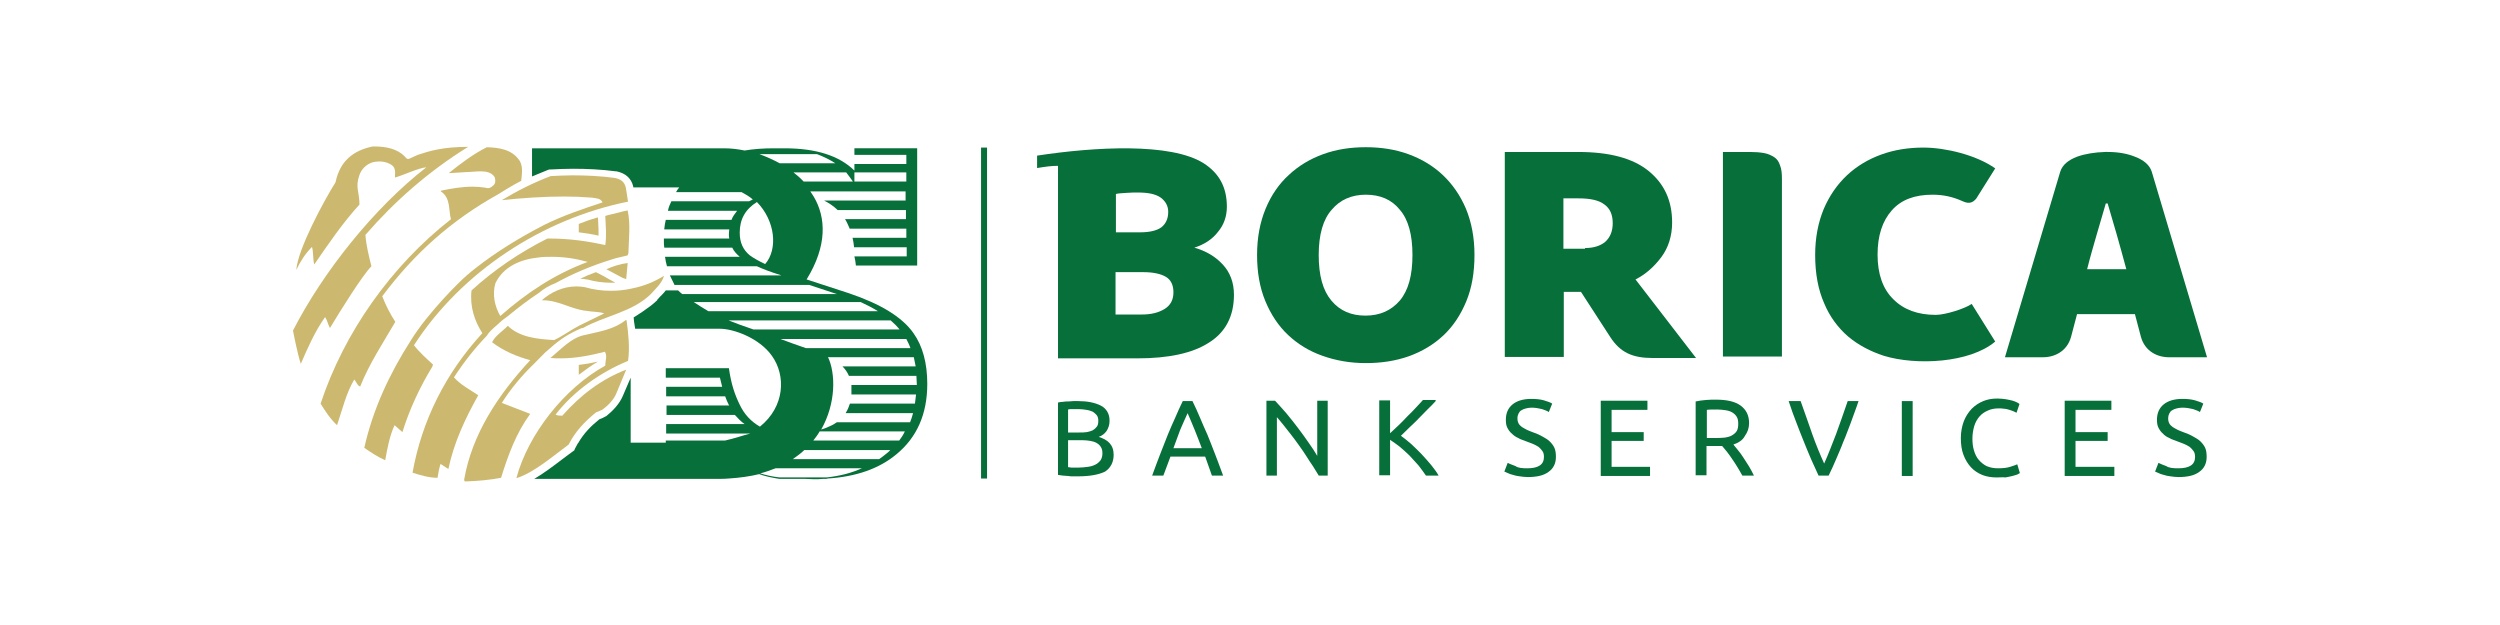 <svg width="224" height="56" viewBox="0 0 224 56" fill="none" xmlns="http://www.w3.org/2000/svg">
<path d="M88.439 13.223H87.903V42.876H88.439V13.223Z" fill="#076F39"/>
<path d="M76.086 26.282L72.271 25.038C74.145 21.995 74.011 19.474 72.906 17.609C72.806 17.445 72.706 17.315 72.606 17.151H81.141V17.969H73.844C74.279 18.198 74.68 18.46 75.016 18.787C75.016 18.787 75.016 18.787 75.049 18.819H81.174V19.637H75.718C75.885 19.9 75.987 20.16 76.12 20.456C76.12 20.456 76.12 20.456 76.12 20.488H81.208V21.306H76.388C76.455 21.569 76.489 21.83 76.522 22.125V22.157H81.241V22.975H76.555C76.622 23.238 76.656 23.498 76.689 23.793H82.179V13.287H77.56H76.555V13.876H77.56H81.208V14.694H76.555V15.284C75.183 13.942 73.108 13.288 70.296 13.288C70.162 13.288 70.029 13.288 69.894 13.288C69.694 13.288 69.492 13.288 69.292 13.288C68.389 13.288 67.518 13.353 66.715 13.485C66.079 13.354 65.443 13.288 64.874 13.288H47.67V15.809C48.138 15.612 48.607 15.416 49.109 15.219L49.21 15.186H49.31C49.979 15.153 50.648 15.121 51.352 15.121C52.624 15.121 53.929 15.186 55.167 15.35H55.201H55.234C56.038 15.514 56.573 15.973 56.741 16.725V16.758V16.791H60.858C60.757 16.922 60.657 17.052 60.589 17.183C60.589 17.183 60.589 17.183 60.589 17.216H66.447C66.814 17.413 67.149 17.609 67.451 17.871C67.351 17.936 67.217 17.969 67.117 18.034H60.155C60.02 18.297 59.92 18.557 59.853 18.852C59.853 18.852 59.853 18.852 59.853 18.885H66.046C65.844 19.146 65.644 19.408 65.543 19.703H59.653C59.585 19.965 59.552 20.226 59.518 20.521C59.518 20.521 59.518 20.521 59.518 20.553H65.342C65.342 20.684 65.309 20.816 65.309 20.979C65.309 21.11 65.309 21.241 65.342 21.371H59.485C59.485 21.469 59.485 21.568 59.485 21.666C59.485 21.83 59.485 21.994 59.518 22.157V22.19H65.61C65.744 22.484 65.978 22.747 66.246 22.975L66.28 23.008H59.586C59.619 23.302 59.686 23.564 59.753 23.826C59.753 23.826 59.753 23.826 59.753 23.858H67.819C68.388 24.121 69.091 24.382 69.928 24.644L69.995 24.677H60.02C60.155 24.971 60.288 25.234 60.422 25.495C60.422 25.495 60.422 25.495 60.422 25.528H72.505L74.982 26.346H61.125C60.991 26.248 60.891 26.149 60.757 26.018H59.654C59.486 26.248 59.285 26.443 59.118 26.607C59.018 26.706 58.951 26.804 58.884 26.87V26.902L58.85 26.935C58.181 27.589 56.776 28.441 56.776 28.441L56.809 28.801C56.843 28.998 56.876 29.226 56.91 29.456H64.507C65.712 29.456 68.022 30.273 69.16 31.877C70.432 33.645 70.331 36.427 68.09 38.227C67.286 37.769 66.683 37.114 66.281 36.264C65.846 35.38 65.512 34.431 65.31 32.99H64.339H59.654V33.841H64.507C64.573 34.136 64.64 34.397 64.707 34.659H59.687V35.509H64.975C65.076 35.804 65.177 36.033 65.31 36.295L65.344 36.327H59.721V37.179H65.846C66.114 37.473 66.382 37.769 66.716 37.996H59.687V38.847H67.218C66.582 39.011 65.845 39.272 64.975 39.47H59.654V39.666H56.508V33.841L55.805 35.477C55.504 36.197 54.868 36.852 54.366 37.245L54.333 37.278L54.265 37.309C54.098 37.408 53.897 37.506 53.697 37.572C52.927 38.194 52.324 38.815 51.822 39.667V39.699H51.789C51.689 39.863 51.622 40.027 51.521 40.19L51.454 40.354L51.319 40.452C51.019 40.681 50.684 40.91 50.349 41.172C49.579 41.761 48.709 42.415 47.873 42.906H64.374C64.708 42.906 65.01 42.906 65.31 42.874C66.315 42.808 67.218 42.678 68.022 42.481C68.557 42.678 69.193 42.808 69.829 42.906H72.105C72.374 42.906 72.641 42.939 72.942 42.939C73.21 42.939 73.477 42.939 73.746 42.906H74.046C74.08 42.906 74.147 42.874 74.18 42.874C76.724 42.711 78.766 41.99 80.306 40.714C82.146 39.208 83.084 37.113 83.084 34.397C83.084 32.564 82.682 31.025 81.846 29.848C80.838 28.409 78.897 27.231 76.086 26.282ZM76.555 15.448H81.207V16.266H76.555V15.448ZM68.555 23.663C67.952 23.369 67.484 23.107 67.183 22.878C66.58 22.388 66.279 21.733 66.279 20.849C66.279 19.638 66.781 18.754 67.818 18.101C69.459 19.769 69.726 22.321 68.555 23.663ZM69.861 14.63C69.258 14.303 68.656 14.04 68.053 13.813H73.208C73.811 14.041 74.345 14.303 74.847 14.63H69.861ZM71.099 15.448H75.819C76.02 15.71 76.22 15.972 76.421 16.266H72.002C71.734 15.973 71.433 15.71 71.099 15.448ZM63.468 27.885C63.032 27.624 62.598 27.362 62.163 27.067H77.124C77.693 27.33 78.195 27.59 78.663 27.885H63.468ZM67.517 29.523C66.647 29.228 65.91 28.966 65.274 28.705H79.801C80.102 28.966 80.369 29.228 80.604 29.523H67.517ZM69.928 30.373H81.207C81.341 30.636 81.475 30.896 81.576 31.191H72.204C71.367 30.896 70.597 30.635 69.928 30.373ZM74.077 42.777H69.86C69.224 42.713 68.655 42.58 68.119 42.417C68.622 42.287 69.056 42.123 69.491 41.959H77.223C76.286 42.385 75.249 42.646 74.077 42.777ZM79.332 40.716C79.165 40.846 78.964 41.01 78.763 41.141H71.031C71.399 40.879 71.768 40.617 72.068 40.323H79.766C79.667 40.453 79.5 40.585 79.332 40.716ZM80.571 39.471H72.873C73.074 39.21 73.275 38.949 73.441 38.654H81.073C80.939 38.948 80.772 39.21 80.571 39.471ZM82.043 32.828H75.484C75.718 33.056 75.92 33.351 76.052 33.646C76.052 33.646 76.052 33.646 76.052 33.678H82.11C82.11 33.908 82.145 34.137 82.145 34.399C82.145 34.432 82.145 34.464 82.145 34.496H76.287C76.287 34.66 76.287 34.856 76.287 35.019C76.287 35.118 76.287 35.216 76.287 35.314C76.287 35.314 76.287 35.314 76.287 35.347H82.078C82.043 35.642 82.011 35.903 81.978 36.165H76.154C76.053 36.46 75.953 36.721 75.786 36.983C75.786 36.983 75.786 36.983 75.786 37.016H81.81C81.744 37.31 81.643 37.572 81.542 37.834H74.983C74.816 37.933 74.648 38.064 74.481 38.128C74.213 38.26 73.913 38.391 73.578 38.488C74.916 36.132 74.883 33.449 74.18 31.976C74.18 31.976 74.214 32.008 74.248 32.008C74.248 32.008 74.248 32.008 74.281 32.008C74.281 32.008 74.281 32.008 74.315 32.008H81.878C81.942 32.271 81.977 32.534 82.043 32.828Z" fill="#076F39"/>
<path d="M51.857 33.581C52.425 33.156 52.961 32.763 53.564 32.402C52.995 32.533 52.426 32.632 51.857 32.697V33.581Z" fill="#CCB96F"/>
<path d="M53.395 24.385C52.926 24.548 52.458 24.745 51.988 24.974C52.19 24.974 52.39 25.007 52.557 25.039H52.591H52.624C53.327 25.236 54.03 25.334 54.767 25.334C54.9 25.334 55.001 25.334 55.135 25.334L54.03 24.712L53.395 24.385Z" fill="#CCB96F"/>
<path d="M51.857 20.064V20.815C52.459 20.882 53.028 20.979 53.631 21.111C53.631 20.718 53.631 20.293 53.596 19.868C53.596 19.737 53.596 19.606 53.563 19.475C52.995 19.638 52.426 19.834 51.857 20.064Z" fill="#CCB96F"/>
<path d="M34.25 26.545C37.161 22.65 40.508 19.704 44.625 17.413C44.625 17.413 45.964 16.563 46.7 16.202C46.766 15.581 46.901 14.795 46.465 14.272C45.795 13.388 44.724 13.224 43.62 13.191C42.482 13.747 41.21 14.696 40.206 15.515L41.813 15.417C42.147 15.417 42.616 15.352 43.051 15.352C43.587 15.352 44.056 15.45 44.323 15.875C44.39 16.105 44.423 16.366 44.256 16.563C44.123 16.661 43.988 16.857 43.721 16.857C43.654 16.857 43.62 16.857 43.554 16.825C43.153 16.76 42.751 16.727 42.349 16.727C41.378 16.727 40.441 16.89 39.504 17.087V17.153C40.408 17.742 40.173 18.855 40.408 19.64C35.053 23.829 30.834 29.786 28.726 36.168C29.128 36.823 29.597 37.543 30.2 38.099C30.668 36.724 31.003 35.252 31.739 34.008C31.94 34.204 32.006 34.564 32.274 34.63C33.078 32.601 34.349 30.671 35.421 28.838C34.952 28.115 34.55 27.33 34.25 26.545Z" fill="#CCB96F"/>
<path d="M40.676 33.811C41.546 32.468 42.517 31.225 43.621 30.079C43.855 29.687 44.224 29.392 44.525 29.13C44.692 28.966 44.859 28.835 44.993 28.705L45.562 28.279C46.432 27.558 47.337 26.872 48.274 26.25C48.743 25.857 49.245 25.563 49.781 25.367C51.32 24.516 52.96 23.828 54.633 23.305C55.001 23.175 55.37 23.076 55.704 23.011C55.905 22.978 56.072 22.912 56.239 22.88L56.306 22.683C56.34 21.374 56.508 20.098 56.239 18.854C56.005 18.887 55.771 18.952 55.537 19.017L54.599 19.246C54.465 19.28 54.365 19.311 54.232 19.344C54.265 20.162 54.365 21.112 54.232 21.963C52.658 21.604 50.985 21.373 49.278 21.373C49.211 21.373 49.111 21.373 49.044 21.373C46.567 22.617 44.258 24.188 42.249 26.021C42.082 27.461 42.518 28.77 43.22 29.85C39.907 33.45 37.798 37.705 36.962 42.352C37.665 42.581 38.434 42.81 39.204 42.81C39.271 42.385 39.337 41.992 39.472 41.567L40.174 42.026C40.676 39.636 41.68 37.508 42.852 35.414C42.082 34.891 41.279 34.498 40.676 33.811ZM44.392 25.367C45.128 23.861 46.668 23.239 48.207 23.076C48.609 23.011 49.044 23.011 49.446 23.011C50.55 23.011 51.621 23.174 52.658 23.468C49.646 24.582 47.136 26.283 44.826 28.313C44.324 27.461 44.09 26.348 44.392 25.367Z" fill="#CCB96F"/>
<path d="M44.962 36.102C45.766 34.826 46.736 33.68 47.774 32.665L48.845 31.585C49.046 31.422 49.213 31.257 49.413 31.094C50.183 30.407 50.987 29.883 52.058 29.425C52.125 29.393 52.191 29.393 52.225 29.393C54.199 28.28 56.643 27.985 58.316 26.349C58.719 25.892 59.354 25.334 59.489 24.713C58.651 25.237 57.715 25.628 56.71 25.825L56.577 25.858C55.974 25.989 55.372 26.055 54.736 26.055C53.966 26.055 53.162 25.956 52.393 25.727C52.158 25.695 51.891 25.662 51.656 25.662C50.452 25.662 49.347 26.185 48.543 26.905H48.644C50.083 26.905 51.188 27.723 52.56 27.854C53.062 27.951 53.731 27.919 54.133 28.083L51.924 29.163C51.155 29.555 50.418 30.113 49.648 30.472C48.142 30.374 46.602 30.242 45.498 29.197C45.029 29.687 44.36 30.079 44.092 30.669C45.13 31.454 46.302 31.945 47.507 32.272C44.661 35.349 42.284 38.884 41.582 43.008L41.649 43.138C42.787 43.105 43.858 43.008 44.895 42.81C45.531 40.781 46.234 38.817 47.507 37.083L44.962 36.102Z" fill="#CCB96F"/>
<path d="M38.799 32.665C38.23 32.142 37.56 31.552 37.092 30.93C41.343 24.352 48.605 19.606 56.271 18.068C56.204 17.544 56.137 17.249 56.069 16.791C55.936 16.268 55.601 16.038 55.065 15.941C53.86 15.777 52.589 15.71 51.316 15.71C50.647 15.71 49.977 15.744 49.341 15.777C47.801 16.366 46.362 17.086 44.956 17.937C46.764 17.74 48.705 17.609 50.545 17.609C51.383 17.609 52.219 17.642 53.023 17.707C53.391 17.773 53.792 17.74 53.994 18.133C52.22 18.722 50.446 19.311 48.739 20.161C46.53 21.307 44.488 22.551 42.614 24.023C41.543 24.841 40.606 25.823 39.702 26.805C38.664 27.95 37.594 29.227 36.79 30.536C34.883 33.515 33.41 36.689 32.64 40.125C33.209 40.519 33.845 40.944 34.514 41.239C34.715 40.125 34.916 39.046 35.351 38.097L36.054 38.719C36.69 36.69 37.593 34.726 38.732 32.86L38.799 32.665Z" fill="#CCB96F"/>
<path d="M56.107 25.007L56.241 23.567C55.638 23.631 54.902 23.861 54.333 24.122L55.805 24.908L56.107 25.007Z" fill="#CCB96F"/>
<path d="M53.396 36.952C53.596 36.887 53.798 36.789 53.998 36.69C54.4 36.396 55.002 35.839 55.236 35.217L56.107 33.122C53.898 33.973 52.024 35.38 50.383 37.246C50.183 37.246 49.949 37.246 49.781 37.147C51.388 35.053 53.797 33.351 56.274 32.336C56.441 31.224 56.308 29.882 56.141 28.704L56.074 28.671C54.969 29.553 53.63 29.718 52.258 30.045C51.086 30.341 50.25 31.322 49.312 32.074C49.614 32.108 49.949 32.108 50.249 32.108C51.622 32.108 52.894 31.844 54.199 31.517C54.433 31.911 54.232 32.271 54.232 32.761C50.55 34.79 47.304 38.947 46.267 42.842C47.806 42.384 49.614 40.813 50.952 39.831C51.555 38.654 52.325 37.836 53.396 36.952Z" fill="#CCB96F"/>
<path d="M29.563 29.392C30.467 27.886 32.508 24.612 33.279 23.86C33.044 22.91 32.81 21.994 32.743 21.046C35.32 18.068 38.399 15.351 41.947 13.158C39.704 13.158 38.5 13.518 37.429 13.877C36.492 14.271 36.592 14.401 36.258 14.009C35.622 13.354 34.617 13.125 33.614 13.125C33.547 13.125 33.48 13.125 33.379 13.125C31.672 13.485 30.467 14.401 30.065 16.332C29.028 17.969 26.651 22.387 26.551 24.188C26.885 23.467 27.354 22.715 27.956 22.125C28.09 22.584 28.023 23.206 28.158 23.697C29.396 21.896 30.734 19.933 32.208 18.329C32.208 17.183 31.806 16.791 32.208 15.678C32.375 15.187 32.776 14.762 33.312 14.566C33.513 14.5 33.748 14.467 33.981 14.467C34.317 14.467 34.617 14.533 34.885 14.664C35.454 14.926 35.42 15.286 35.387 15.907C36.023 15.744 37.563 15.024 38.199 14.992C33.513 18.626 28.928 24.385 26.25 29.622C26.25 29.622 26.652 31.717 26.953 32.6C27.588 31.128 28.224 29.687 29.128 28.41C29.328 28.704 29.395 29.096 29.563 29.392Z" fill="#CCB96F"/>
<path d="M197.147 39.538C196.979 39.375 196.745 39.243 196.51 39.112C196.276 38.982 196.009 38.85 195.707 38.753C195.505 38.687 195.305 38.59 195.138 38.523C194.972 38.425 194.804 38.36 194.67 38.261C194.536 38.162 194.435 38.064 194.368 37.934C194.301 37.803 194.268 37.671 194.268 37.475C194.268 37.312 194.301 37.181 194.368 37.05C194.435 36.919 194.502 36.821 194.636 36.755C194.737 36.69 194.871 36.625 195.038 36.592C195.172 36.559 195.339 36.526 195.54 36.526C195.908 36.526 196.243 36.592 196.511 36.657C196.779 36.755 196.979 36.821 197.114 36.919L197.416 36.166C197.282 36.069 197.014 35.97 196.679 35.872C196.344 35.774 195.943 35.741 195.541 35.741C194.838 35.741 194.269 35.905 193.868 36.232C193.466 36.559 193.264 37.017 193.264 37.608C193.264 37.902 193.298 38.13 193.399 38.327C193.498 38.524 193.633 38.719 193.8 38.85C193.933 39.014 194.134 39.145 194.368 39.243C194.57 39.374 194.837 39.439 195.072 39.538C195.272 39.603 195.473 39.701 195.674 39.767C195.841 39.832 196.009 39.93 196.176 40.029C196.343 40.16 196.445 40.292 196.544 40.422C196.644 40.553 196.678 40.75 196.678 40.945C196.678 41.632 196.176 41.96 195.172 41.96C194.703 41.96 194.335 41.927 194.1 41.763C193.765 41.632 193.566 41.567 193.398 41.469L193.096 42.254C193.162 42.287 193.263 42.319 193.398 42.385C193.531 42.45 193.699 42.516 193.866 42.548C194.033 42.613 194.235 42.645 194.469 42.679C194.703 42.712 194.936 42.744 195.205 42.744C195.975 42.744 196.612 42.613 197.046 42.286C197.481 41.991 197.716 41.533 197.716 40.944C197.716 40.616 197.682 40.354 197.583 40.126C197.481 39.899 197.314 39.701 197.147 39.538Z" fill="#076F39"/>
<path d="M180.111 41.828C179.81 41.926 179.441 41.959 179.007 41.959C178.638 41.959 178.303 41.895 178.002 41.762C177.734 41.632 177.5 41.435 177.299 41.207C177.098 40.977 176.964 40.683 176.865 40.356C176.763 40.029 176.73 39.668 176.73 39.275C176.73 38.883 176.798 38.49 176.897 38.162C176.997 37.835 177.165 37.54 177.366 37.312C177.566 37.083 177.801 36.919 178.102 36.789C178.37 36.658 178.705 36.592 179.073 36.592C179.24 36.592 179.408 36.592 179.575 36.625C179.742 36.625 179.91 36.69 180.044 36.722C180.177 36.755 180.311 36.821 180.412 36.853C180.545 36.919 180.612 36.951 180.68 36.984L180.947 36.198C180.915 36.165 180.848 36.133 180.747 36.068C180.646 36.003 180.512 35.97 180.345 35.905C180.178 35.872 179.977 35.807 179.742 35.774C179.507 35.741 179.24 35.709 178.972 35.709C178.504 35.709 178.102 35.774 177.701 35.938C177.299 36.102 176.964 36.33 176.663 36.626C176.362 36.953 176.128 37.312 175.96 37.738C175.793 38.197 175.691 38.688 175.691 39.244C175.691 39.8 175.758 40.324 175.926 40.75C176.093 41.208 176.328 41.568 176.595 41.863C176.865 42.157 177.199 42.386 177.6 42.55C178.002 42.713 178.437 42.779 178.905 42.779C179.207 42.779 179.441 42.746 179.675 42.779C179.91 42.746 180.143 42.682 180.311 42.648C180.478 42.615 180.612 42.551 180.747 42.518C180.847 42.453 180.947 42.42 180.981 42.388L180.747 41.601C180.612 41.665 180.413 41.731 180.111 41.828Z" fill="#076F39"/>
<path d="M127.363 40.683C127.061 40.356 126.726 40.061 126.426 39.767C126.091 39.473 125.789 39.244 125.522 39.047C125.757 38.817 126.024 38.557 126.292 38.294C126.56 38.032 126.861 37.772 127.128 37.476C127.397 37.214 127.664 36.92 127.932 36.658C128.2 36.396 128.434 36.167 128.635 35.938V35.84H127.497C127.329 36.037 127.128 36.233 126.894 36.494C126.659 36.757 126.393 37.018 126.124 37.28C125.856 37.575 125.589 37.836 125.321 38.098C125.02 38.361 124.786 38.621 124.551 38.818V35.873H123.58V42.582H124.551V39.408C124.853 39.604 125.119 39.8 125.421 40.03C125.723 40.291 125.989 40.521 126.291 40.815C126.559 41.11 126.826 41.405 127.095 41.699C127.329 41.993 127.562 42.321 127.765 42.614H128.902C128.735 42.32 128.5 41.992 128.233 41.665C127.964 41.338 127.664 41.01 127.363 40.683Z" fill="#076F39"/>
<path d="M138.841 39.538C138.674 39.375 138.439 39.243 138.205 39.112C137.97 38.982 137.703 38.85 137.401 38.753C137.201 38.687 137 38.59 136.833 38.523C136.666 38.425 136.498 38.36 136.365 38.261C136.231 38.162 136.131 38.064 136.063 37.934C135.997 37.803 135.963 37.671 135.963 37.475C135.963 37.312 135.997 37.181 136.063 37.05C136.131 36.919 136.197 36.821 136.331 36.755C136.431 36.69 136.566 36.625 136.733 36.592C136.867 36.559 137.035 36.526 137.234 36.526C137.569 36.526 137.904 36.592 138.172 36.657C138.439 36.755 138.64 36.821 138.774 36.919L139.076 36.166C138.941 36.069 138.674 35.97 138.339 35.872C138.005 35.774 137.603 35.741 137.202 35.741C136.498 35.741 135.929 35.905 135.528 36.232C135.126 36.559 134.925 37.017 134.925 37.608C134.925 37.902 134.959 38.13 135.058 38.327C135.16 38.524 135.293 38.719 135.46 38.85C135.627 39.014 135.795 39.145 136.029 39.243C136.23 39.374 136.497 39.439 136.732 39.538C136.933 39.603 137.134 39.701 137.335 39.767C137.502 39.832 137.67 39.93 137.837 40.029C138.004 40.16 138.104 40.292 138.205 40.422C138.306 40.553 138.338 40.75 138.338 40.945C138.338 41.632 137.837 41.96 136.832 41.96C136.397 41.96 135.996 41.927 135.795 41.763C135.46 41.632 135.259 41.567 135.091 41.469L134.79 42.254C134.857 42.287 134.957 42.319 135.091 42.385C135.225 42.45 135.393 42.516 135.56 42.548C135.727 42.613 135.927 42.645 136.163 42.679C136.397 42.712 136.631 42.744 136.898 42.744C137.669 42.744 138.306 42.613 138.74 42.286C139.175 41.991 139.41 41.533 139.41 40.944C139.41 40.616 139.377 40.354 139.276 40.126C139.176 39.899 139.009 39.701 138.841 39.538Z" fill="#076F39"/>
<path d="M185.966 39.505H188.845V38.719H185.966V36.723H189.18V35.904H184.996V42.613V42.646H189.447V41.828H185.966V39.505Z" fill="#076F39"/>
<path d="M156.214 41.011C156.047 40.749 155.88 40.52 155.713 40.324C155.546 40.127 155.411 39.963 155.311 39.833C155.78 39.669 156.148 39.44 156.349 39.047C156.584 38.72 156.718 38.36 156.718 37.902C156.718 37.215 156.449 36.691 155.948 36.331C155.446 35.971 154.71 35.808 153.739 35.808C153.47 35.808 153.17 35.808 152.835 35.84C152.5 35.873 152.199 35.906 151.93 35.971V42.582H152.902V39.964H153.771C153.872 39.964 153.938 39.964 154.04 39.964C154.141 39.964 154.207 39.964 154.308 39.964C154.441 40.127 154.576 40.292 154.743 40.488C154.91 40.684 155.044 40.914 155.211 41.142C155.378 41.372 155.513 41.6 155.679 41.863C155.846 42.124 155.981 42.386 156.114 42.615H157.152C157.018 42.353 156.884 42.059 156.717 41.797C156.55 41.535 156.382 41.272 156.214 41.011ZM155.177 39.015C155.01 39.112 154.775 39.178 154.507 39.212C154.239 39.244 153.938 39.244 153.603 39.244H152.934V36.724C153.135 36.691 153.469 36.691 153.871 36.691C154.139 36.691 154.373 36.724 154.607 36.756C154.842 36.789 155.042 36.854 155.21 36.953C155.378 37.052 155.512 37.183 155.612 37.346C155.712 37.509 155.746 37.706 155.746 37.968C155.746 38.23 155.711 38.458 155.612 38.622C155.512 38.785 155.345 38.917 155.177 39.015Z" fill="#076F39"/>
<path d="M144.398 39.505H147.275V38.719H144.398V36.723H147.61V35.904H143.427V42.613V42.646H147.844V41.828H144.398V39.505Z" fill="#076F39"/>
<path d="M118.025 40.847C117.824 40.487 117.557 40.094 117.256 39.669C116.954 39.211 116.619 38.785 116.285 38.326C115.95 37.901 115.615 37.444 115.247 37.018C114.879 36.592 114.544 36.233 114.243 35.905H113.472V42.614H114.409V37.378C114.576 37.575 114.811 37.836 115.011 38.098C115.213 38.361 115.448 38.654 115.682 38.949C115.916 39.244 116.15 39.571 116.385 39.898C116.619 40.225 116.853 40.553 117.055 40.88C117.256 41.207 117.456 41.502 117.657 41.795C117.858 42.123 118.025 42.386 118.159 42.613H118.962V35.904H118.025V40.847Z" fill="#076F39"/>
<path d="M108.185 38.948C107.95 38.425 107.716 37.901 107.515 37.411C107.315 36.92 107.08 36.429 106.846 35.938H105.976C105.742 36.429 105.508 36.92 105.306 37.411C105.072 37.901 104.872 38.393 104.637 38.948C104.436 39.471 104.202 40.061 103.968 40.65C103.734 41.24 103.5 41.895 103.232 42.614H104.236L104.872 40.913H107.984C108.085 41.207 108.186 41.468 108.286 41.762C108.386 42.026 108.486 42.319 108.587 42.613H109.591C109.324 41.894 109.089 41.239 108.855 40.65C108.619 40.061 108.419 39.506 108.185 38.948ZM105.138 40.16C105.34 39.604 105.54 39.047 105.741 38.525C105.975 38.001 106.176 37.509 106.41 37.019C106.611 37.509 106.845 38.001 107.046 38.525C107.247 39.047 107.481 39.604 107.682 40.16H105.138Z" fill="#076F39"/>
<path d="M98.445 39.144C98.746 39.047 98.979 38.85 99.147 38.621C99.314 38.359 99.416 38.065 99.416 37.705C99.416 37.378 99.349 37.116 99.215 36.887C99.081 36.657 98.881 36.461 98.612 36.331C98.344 36.2 98.043 36.102 97.709 36.036C97.374 35.971 97.006 35.938 96.604 35.938C96.47 35.938 96.337 35.938 96.169 35.938C96.035 35.938 95.867 35.971 95.7 35.971C95.566 35.971 95.398 35.971 95.231 36.004C95.064 36.004 94.929 36.037 94.796 36.069V42.55C94.929 42.581 95.064 42.581 95.231 42.614C95.365 42.614 95.532 42.647 95.7 42.647C95.834 42.68 96.001 42.68 96.169 42.68C96.302 42.68 96.469 42.68 96.604 42.68C97.675 42.68 98.478 42.517 99.014 42.255C99.516 41.927 99.783 41.404 99.783 40.749C99.783 40.291 99.65 39.963 99.416 39.701C99.18 39.439 98.846 39.275 98.445 39.144ZM95.7 36.69C95.8 36.657 95.934 36.657 96.067 36.657C96.201 36.657 96.402 36.657 96.636 36.657C96.905 36.657 97.139 36.69 97.339 36.723C97.573 36.755 97.741 36.821 97.908 36.886C98.042 36.984 98.176 37.083 98.276 37.214C98.376 37.344 98.409 37.508 98.409 37.704C98.409 37.935 98.376 38.097 98.276 38.228C98.176 38.359 98.074 38.457 97.908 38.556C97.775 38.62 97.573 38.685 97.373 38.718C97.172 38.752 96.938 38.752 96.703 38.752H95.699V36.69H95.7ZM98.611 41.24C98.477 41.403 98.344 41.535 98.142 41.632C97.942 41.731 97.74 41.795 97.473 41.829C97.206 41.862 96.938 41.895 96.67 41.895C96.503 41.895 96.368 41.895 96.268 41.895C96.168 41.895 96.067 41.895 95.966 41.895C95.866 41.862 95.765 41.862 95.699 41.862V39.506V39.44H96.971C97.239 39.44 97.473 39.472 97.707 39.506C97.908 39.539 98.109 39.603 98.276 39.702C98.443 39.801 98.544 39.899 98.644 40.062C98.744 40.226 98.777 40.39 98.777 40.618C98.779 40.88 98.712 41.076 98.611 41.24Z" fill="#076F39"/>
<path d="M171.374 35.938H170.403V42.647H171.374V35.938Z" fill="#076F39"/>
<path d="M164.517 38.883C164.148 39.833 163.813 40.717 163.445 41.535C163.076 40.717 162.708 39.833 162.373 38.883C162.038 37.934 161.704 36.952 161.336 35.938H160.264C160.5 36.657 160.733 37.312 160.968 37.901C161.202 38.49 161.402 39.047 161.637 39.603C161.839 40.127 162.072 40.65 162.274 41.142C162.509 41.632 162.708 42.124 162.943 42.614H163.846C164.08 42.124 164.315 41.632 164.517 41.142C164.718 40.65 164.951 40.159 165.153 39.603C165.387 39.08 165.587 38.49 165.822 37.901C166.023 37.311 166.291 36.657 166.525 35.938H165.554C165.218 36.952 164.851 37.935 164.517 38.883Z" fill="#076F39"/>
<path d="M129.269 15.677C128.399 14.859 127.361 14.238 126.19 13.813C125.018 13.387 123.746 13.19 122.374 13.19C121.002 13.19 119.729 13.387 118.557 13.813C117.387 14.238 116.348 14.859 115.478 15.677C114.609 16.463 113.906 17.479 113.404 18.689C112.902 19.9 112.634 21.275 112.634 22.845C112.634 24.384 112.869 25.758 113.37 26.969C113.872 28.181 114.542 29.196 115.412 30.014C116.282 30.832 117.287 31.453 118.491 31.879C119.696 32.305 120.967 32.534 122.374 32.534C123.779 32.534 125.052 32.337 126.256 31.912C127.428 31.486 128.465 30.863 129.335 30.046C130.205 29.228 130.875 28.213 131.377 27.002C131.878 25.791 132.113 24.417 132.113 22.845C132.113 21.275 131.845 19.9 131.343 18.689C130.841 17.511 130.139 16.496 129.269 15.677ZM125.419 26.937C124.65 27.821 123.645 28.279 122.34 28.279C121.068 28.279 120.064 27.854 119.294 26.937C118.524 26.021 118.156 24.679 118.156 22.845C118.156 21.013 118.557 19.638 119.328 18.787C120.064 17.904 121.102 17.445 122.374 17.445C123.645 17.445 124.683 17.869 125.419 18.787C126.19 19.67 126.557 21.045 126.557 22.845C126.557 24.679 126.19 26.02 125.419 26.937Z" fill="#076F39"/>
<path d="M146.542 25.039C147.445 24.582 148.214 23.894 148.851 23.043C149.487 22.192 149.822 21.144 149.822 19.934C149.822 17.971 149.119 16.465 147.714 15.319C146.309 14.174 144.2 13.617 141.422 13.617H134.829V31.979H140.116V26.153V26.12V26.153H141.656L144.267 30.18C145.171 31.587 146.275 32.077 148.083 32.077H151.966L146.542 25.039ZM143.83 21.668C143.396 22.028 142.793 22.224 142.023 22.224V22.289H140.082V17.773H141.42C142.492 17.773 143.261 17.936 143.763 18.328C144.265 18.689 144.5 19.244 144.5 19.998C144.5 20.718 144.266 21.276 143.83 21.668Z" fill="#076F39"/>
<path d="M158.957 14.074C158.688 13.911 158.422 13.779 158.054 13.714C157.685 13.649 157.284 13.617 156.815 13.617H154.373V31.945H159.661V16.071C159.661 15.548 159.628 15.155 159.495 14.829C159.392 14.5 159.225 14.238 158.957 14.074Z" fill="#076F39"/>
<path d="M107.015 22.191C107.918 21.896 108.622 21.439 109.123 20.784C109.658 20.161 109.927 19.376 109.927 18.525C109.927 16.758 109.224 15.514 107.851 14.631C104.906 12.765 98.078 13.158 92.924 13.944V15.056C93.727 14.926 94.195 14.859 94.798 14.859V32.108H101.927C104.705 32.108 106.847 31.65 108.32 30.7C109.792 29.785 110.562 28.344 110.562 26.412C110.562 25.333 110.227 24.417 109.557 23.697C108.889 22.977 108.052 22.485 107.015 22.191ZM99.986 20.816V17.38C100.221 17.316 100.521 17.316 100.923 17.282C101.325 17.25 101.659 17.25 101.961 17.25C102.864 17.25 103.535 17.38 104.003 17.707C104.439 18.035 104.673 18.461 104.673 18.983C104.673 19.573 104.471 20.032 104.07 20.359C103.668 20.654 103.032 20.816 102.163 20.816H99.986ZM104.337 27.69C103.801 28.017 103.132 28.18 102.329 28.18H99.952V24.384H102.429C103.366 24.384 104.036 24.548 104.47 24.809C104.906 25.072 105.14 25.53 105.14 26.184C105.14 26.872 104.872 27.363 104.337 27.69Z" fill="#076F39"/>
<path d="M197.75 32.009L192.796 15.383C192.595 14.761 192.059 14.336 191.29 14.041C190.654 13.779 189.817 13.616 188.88 13.616C188.847 13.616 188.847 13.616 188.814 13.616H188.746H188.68C188.647 13.616 188.647 13.616 188.613 13.616C187.676 13.648 186.838 13.779 186.103 14.041C185.333 14.336 184.798 14.761 184.598 15.383L179.643 32.009H182.956C184.028 32.042 185.2 31.518 185.568 30.177L186.103 28.148H188.579H188.815H191.29L191.826 30.177C192.195 31.518 193.366 32.042 194.436 32.009H197.75ZM188.88 24.122H188.646H187.006C187.274 23.042 187.574 22.027 187.875 20.979C188.177 19.965 188.444 19.049 188.679 18.231H188.846C189.08 19.049 189.348 19.966 189.649 20.979C189.95 21.995 190.217 23.042 190.519 24.122H188.88Z" fill="#076F39"/>
<path d="M176.665 27.231C176.062 27.657 174.289 28.213 173.452 28.213C171.845 28.213 170.574 27.755 169.635 26.805C168.7 25.89 168.23 24.548 168.23 22.812C168.23 21.11 168.664 19.802 169.502 18.852C170.338 17.903 171.543 17.445 173.15 17.445C174.154 17.445 174.991 17.642 175.861 18.034C176.497 18.329 176.797 18.1 177.065 17.805L178.771 15.088C177.065 13.878 174.287 13.223 172.345 13.223C171.006 13.223 169.735 13.42 168.563 13.846C167.392 14.271 166.354 14.892 165.484 15.71C164.613 16.529 163.911 17.544 163.409 18.722C162.907 19.933 162.639 21.307 162.639 22.846C162.639 24.515 162.907 25.955 163.442 27.166C163.944 28.377 164.681 29.359 165.584 30.145C166.522 30.929 167.593 31.487 168.797 31.88C171.676 32.763 176.496 32.534 178.771 30.603L176.665 27.231Z" fill="#076F39"/>
</svg>
